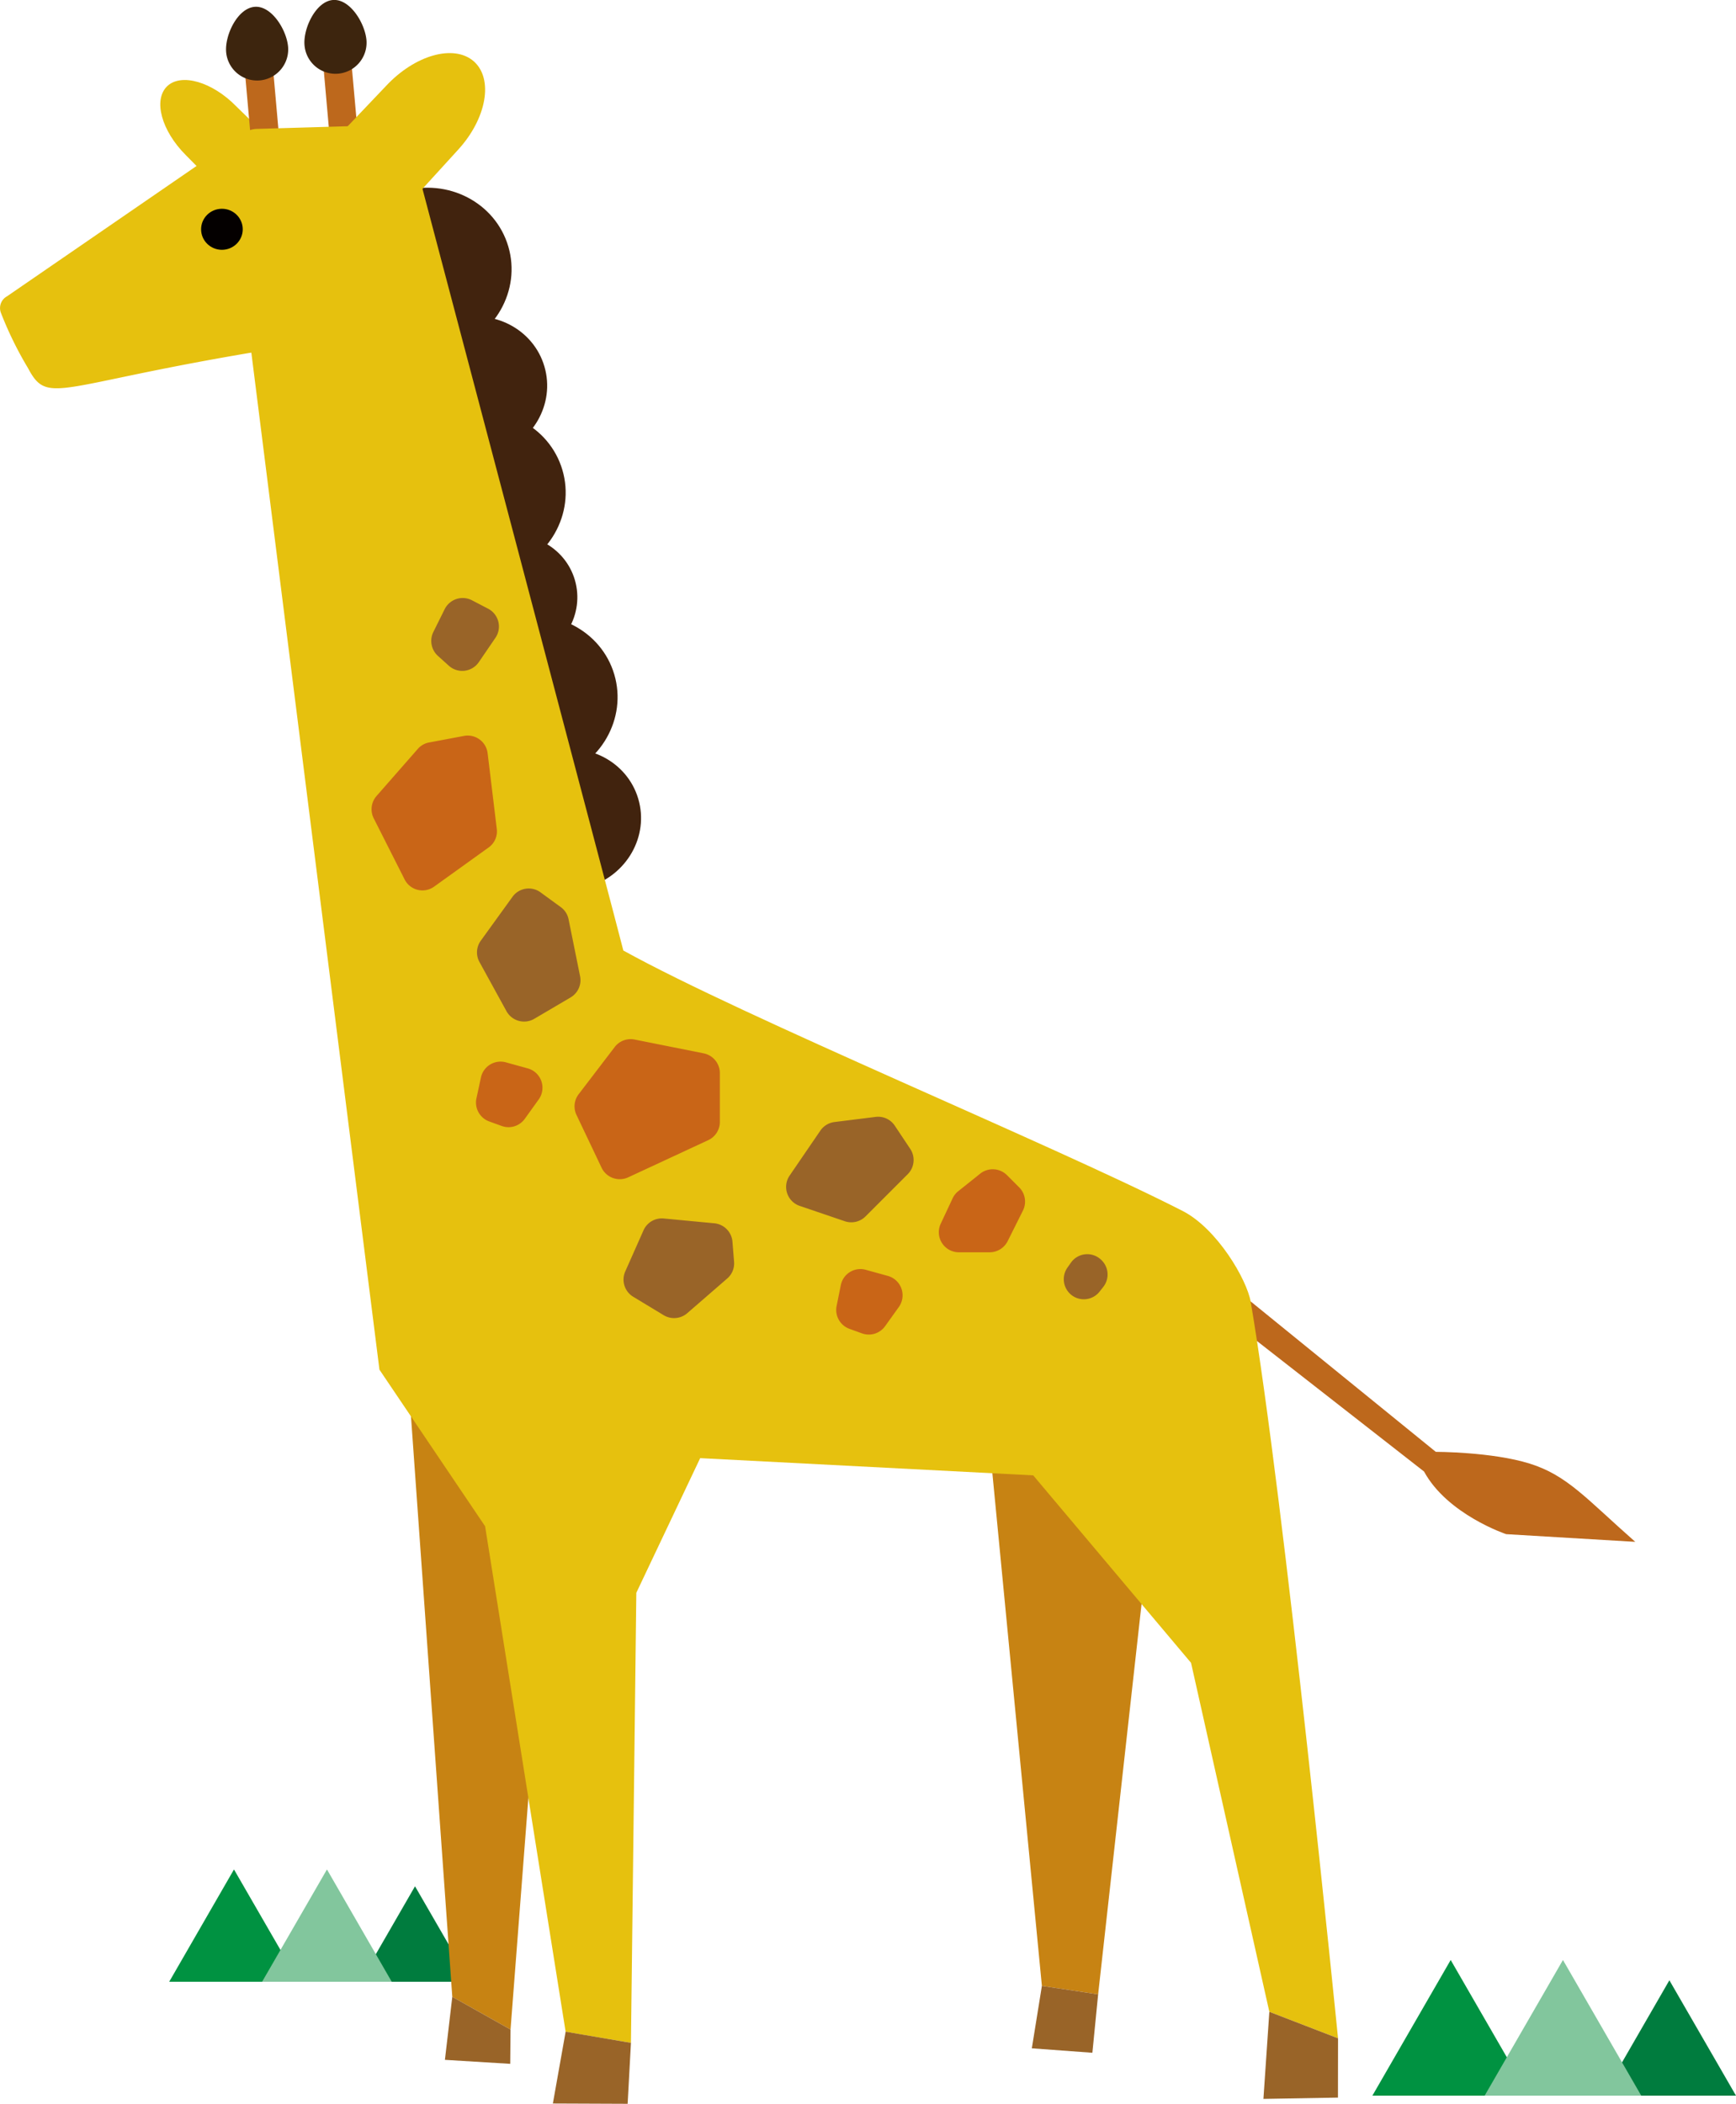 <svg xmlns="http://www.w3.org/2000/svg" viewBox="0 0 225.92 273.7"><defs><style>.cls-1{fill:#009241;}.cls-2{fill:#007c3e;}.cls-3{fill:#82c69d;}.cls-4{fill:#41230e;}.cls-5{fill:#bd681c;}.cls-6{fill:#e6c10e;}.cls-7{fill:#3d250e;}.cls-8{fill:#c78313;}.cls-9{fill:#996428;}.cls-10{fill:#040000;}.cls-11{fill:#c96517;}</style></defs><g id="レイヤー_2" data-name="レイヤー 2"><g id="text"><polygon class="cls-1" points="22.02 257.82 30.45 243.21 38.89 257.82 22.02 257.82"/><polygon class="cls-2" points="46.84 257.82 54.01 245.4 61.19 257.82 46.84 257.82"/><polygon class="cls-3" points="34.11 257.82 42.55 243.21 50.98 257.82 34.11 257.82"/><ellipse class="cls-4" cx="69.2" cy="90.92" rx="11.2" ry="10.78" transform="translate(-22.9 23.3) rotate(-16.44)"/><ellipse class="cls-4" cx="66.75" cy="77.6" rx="8.58" ry="8.26" transform="matrix(0.96, -0.28, 0.28, 0.96, -19.23, 22.06)"/><ellipse class="cls-4" cx="62.44" cy="64.31" rx="11.2" ry="10.78" transform="translate(-15.64 20.3) rotate(-16.44)"/><ellipse class="cls-4" cx="61.81" cy="50.13" rx="9.52" ry="9.16" transform="matrix(0.96, -0.28, 0.28, 0.96, -11.66, 19.54)"/><ellipse class="cls-4" cx="73.93" cy="106.62" rx="9.52" ry="9.16" transform="translate(-27.15 25.28) rotate(-16.44)"/><ellipse class="cls-4" cx="55.41" cy="35.24" rx="11.2" ry="10.78" transform="translate(-7.71 17.12) rotate(-16.44)"/><path class="cls-5" d="M154.26,162.41l32.59,26.47s7.32,0,12.22,1.53,7.38,4.58,13.74,10.18l-16.8-1s-7.64-2.55-10.69-8.15L152.74,166Z"/><path class="cls-6" d="M34.26,30.38,24.18,20.18C21,17,19.92,13,21.75,11.22h0c1.83-1.75,5.88-.58,9,2.62l5.48,5.35Z"/><polygon class="cls-5" points="42.99 18.81 46.66 18.5 45.52 5.75 41.86 6.07 42.99 18.81"/><path class="cls-7" d="M39.63,5.9a4,4,0,0,0,8.06-.69C47.49,3,45.54-.18,43.32,0S39.43,3.71,39.63,5.9Z"/><polygon class="cls-5" points="32.79 19.69 36.46 19.38 35.33 6.63 31.66 6.95 32.79 19.69"/><path class="cls-7" d="M29.43,6.78a4,4,0,0,0,8.06-.7C37.3,3.89,35.34.69,33.12.89S29.24,4.59,29.43,6.78Z"/><path class="cls-6" d="M.93,38.54A1.74,1.74,0,0,0,.12,40.7a47.07,47.07,0,0,0,3.53,7.2c3.06,5.76,4,1,46.49-4.63C61.73,41.74,55.79,28.2,52,18.21a3,3,0,0,0-2.88-1.9l-15.72.46a3.07,3.07,0,0,0-1.33.36Z"/><polygon class="cls-8" points="72.3 187.93 66.44 264.04 58.86 259.78 52.14 165.37 72.3 187.93"/><polygon class="cls-9" points="58.86 259.78 57.9 267.98 66.4 268.5 66.44 264.04 58.86 259.78"/><polygon class="cls-8" points="150.45 191.68 142.91 259.46 135.59 258.36 128.85 188.61 150.45 191.68"/><path class="cls-6" d="M81.12,123.66c15.86,8.78,56,25.3,72.78,33.88,4.48,2.29,8.37,8.91,8.87,11.85,4.35,25.49,11.36,95.79,11.36,95.79l-8.94-3.45L155,216.33l-20.54-24.39L91.12,189.7l-8.31,17.52-.7,58.55-8.5-1.44L63.13,198.56,49.38,178.19,30.54,28.66,53.35,18.39S81.11,123.43,81.12,123.66Z"/><polygon class="cls-9" points="165.19 261.73 164.42 273.06 174.12 272.89 174.13 265.18 165.19 261.73"/><polygon class="cls-9" points="73.61 264.32 71.95 273.66 81.68 273.7 82.11 265.77 73.61 264.32"/><polygon class="cls-9" points="135.59 258.36 134.28 266.48 142.16 267.06 142.91 259.46 135.59 258.36"/><path class="cls-6" d="M47.74,32.5l11.86-13c3.73-4.06,4.65-9.22,2.06-11.52h0C59.07,5.72,54,7.14,50.22,11.2L43.75,18Z"/><ellipse class="cls-10" cx="28.88" cy="29.83" rx="2.71" ry="2.67"/><path class="cls-11" d="M54.39,97.41,49,103.56a2.62,2.62,0,0,0-.37,2.89l4,7.91a2.6,2.6,0,0,0,3.85,1l7.1-5.1a2.57,2.57,0,0,0,1.07-2.43L63.46,98a2.61,2.61,0,0,0-3.07-2.26l-4.52.85A2.55,2.55,0,0,0,54.39,97.41Z"/><path class="cls-9" d="M66.69,116.68l-4.12,5.7a2.59,2.59,0,0,0-.17,2.78l3.51,6.39a2.62,2.62,0,0,0,3.61,1l4.74-2.79A2.6,2.6,0,0,0,75.49,127L74,119.63a2.58,2.58,0,0,0-1-1.6l-2.66-1.94A2.6,2.6,0,0,0,66.69,116.68Z"/><path class="cls-11" d="M80,136.21l-4.66,6.1A2.59,2.59,0,0,0,75,145l3.29,6.92a2.62,2.62,0,0,0,3.46,1.25l10.4-4.83A2.61,2.61,0,0,0,93.68,146V139.6a2.62,2.62,0,0,0-2.1-2.56l-9-1.8A2.61,2.61,0,0,0,80,136.21Z"/><path class="cls-9" d="M106.76,147.09l-4,5.85a2.61,2.61,0,0,0,1.33,3.95l5.88,2a2.62,2.62,0,0,0,2.67-.64l5.49-5.49a2.61,2.61,0,0,0,.33-3.29l-2-3A2.6,2.6,0,0,0,114,145.3l-5.38.67A2.63,2.63,0,0,0,106.76,147.09Z"/><path class="cls-11" d="M124,155.84l-1.58,3.37a2.61,2.61,0,0,0,2.37,3.71h4a2.63,2.63,0,0,0,2.34-1.44l2-4a2.62,2.62,0,0,0-.49-3l-1.6-1.6a2.62,2.62,0,0,0-3.48-.19l-2.79,2.23A2.6,2.6,0,0,0,124,155.84Z"/><path class="cls-9" d="M139.36,164.28l-.45.64a2.62,2.62,0,0,0,.57,3.59h0a2.61,2.61,0,0,0,3.63-.49l.48-.61a2.61,2.61,0,0,0-.35-3.57l0,0A2.6,2.6,0,0,0,139.36,164.28Z"/><path class="cls-11" d="M109.42,167.2l-.54,2.68a2.62,2.62,0,0,0,1.67,3l1.63.59a2.61,2.61,0,0,0,3-.93L117,170a2.62,2.62,0,0,0-1.43-4l-2.86-.79A2.6,2.6,0,0,0,109.42,167.2Z"/><path class="cls-11" d="M62.58,140.22,62,142.9a2.62,2.62,0,0,0,1.67,3l1.63.59a2.61,2.61,0,0,0,3-.94L70.13,143a2.61,2.61,0,0,0-1.43-4l-2.86-.79A2.61,2.61,0,0,0,62.58,140.22Z"/><path class="cls-9" d="M57.87,79.25l-1.49,3A2.63,2.63,0,0,0,57,85.34l1.41,1.27a2.61,2.61,0,0,0,3.89-.45L64.46,83a2.61,2.61,0,0,0-.94-3.81l-2.11-1.1A2.62,2.62,0,0,0,57.87,79.25Z"/><path class="cls-9" d="M83.75,160.05l-2.37,5.34a2.61,2.61,0,0,0,1,3.3l4,2.42a2.62,2.62,0,0,0,3.06-.27l5.2-4.51a2.6,2.6,0,0,0,.89-2.19l-.21-2.61A2.62,2.62,0,0,0,93,159.15l-6.65-.63A2.61,2.61,0,0,0,83.75,160.05Z"/><polygon class="cls-1" points="178.6 272.64 188.79 254.99 198.98 272.64 178.6 272.64"/><polygon class="cls-2" points="208.59 272.64 217.25 257.63 225.92 272.64 208.59 272.64"/><polygon class="cls-3" points="193.21 272.64 203.4 254.99 213.59 272.64 193.21 272.64"/></g></g></svg>